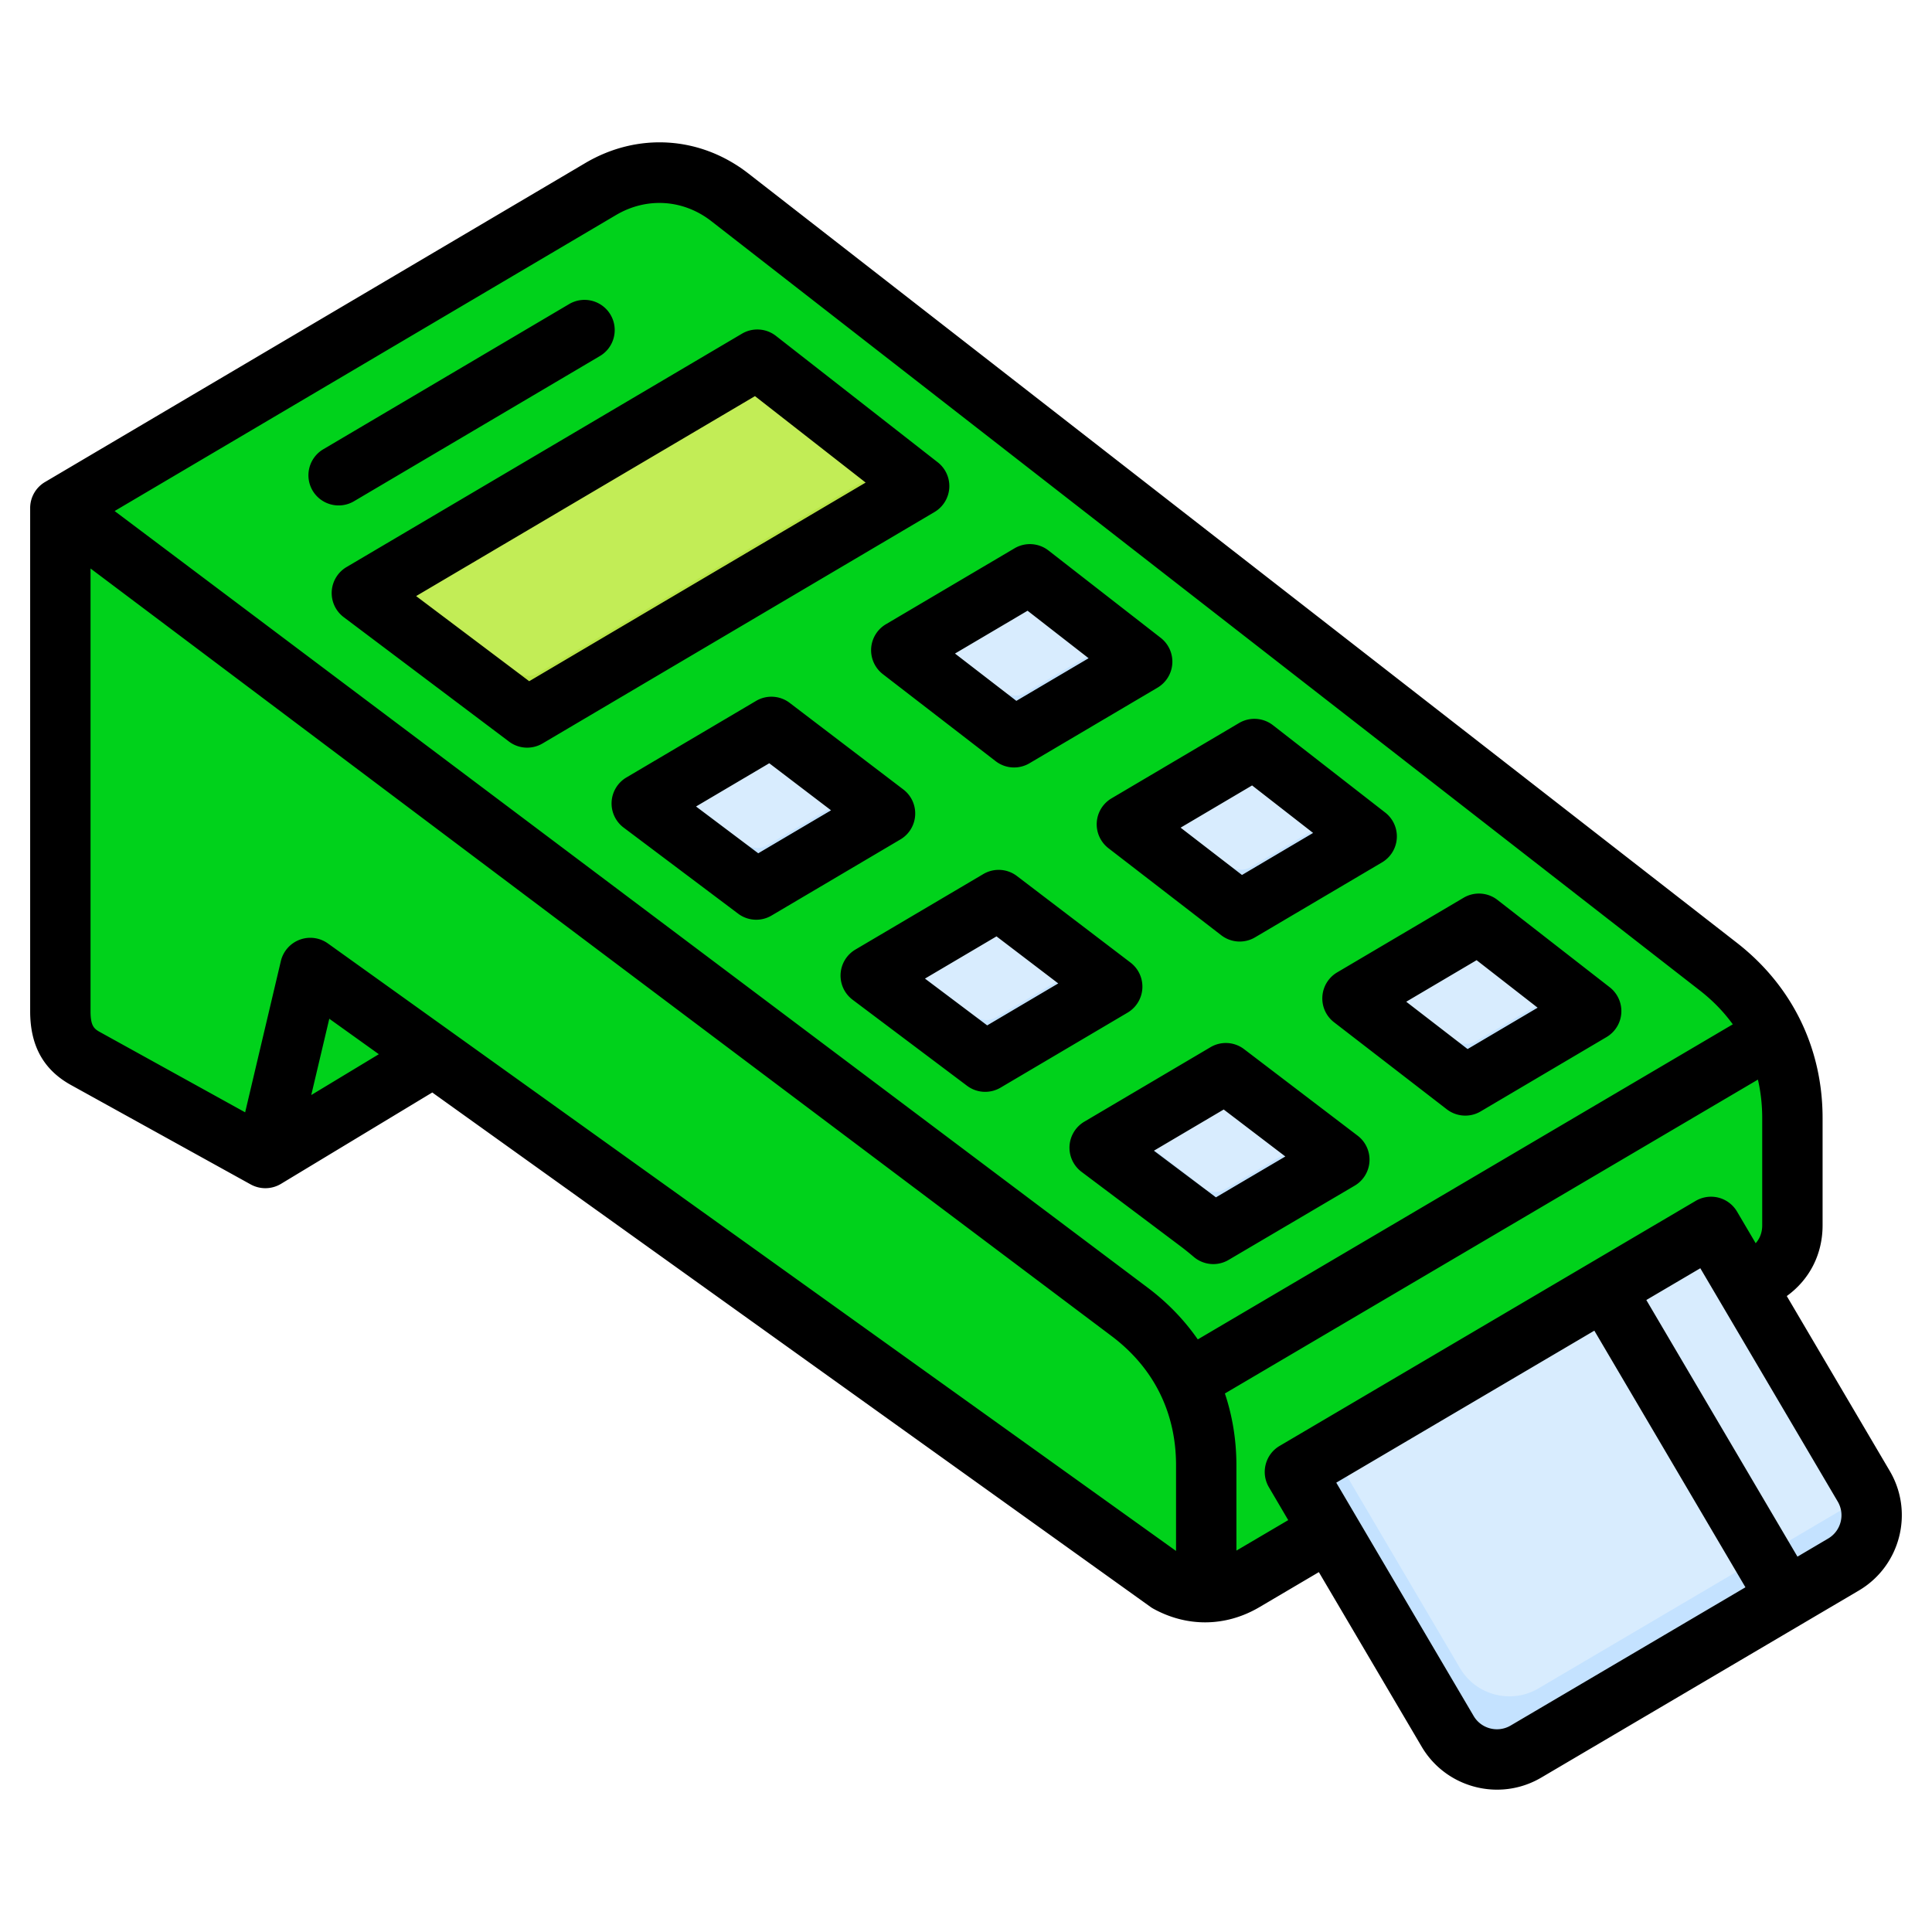 <svg xmlns="http://www.w3.org/2000/svg" xmlns:xlink="http://www.w3.org/1999/xlink" width="512" height="512" x="0" y="0" viewBox="0 0 512 512" style="enable-background:new 0 0 512 512" xml:space="preserve" class=""><g><g fill-rule="evenodd" clip-rule="evenodd"><path fill="#00d21b" d="m69.206 306.416 84.008-49.599-94.009-29.632-18.192 31.476z" opacity="1" data-original="#65788e" class=""></path><path fill="#00d21b" d="M16 134.617v133.376c0 5.703 1.683 9.771 6.674 12.531l46.532 25.892 13.019-49.905 227.277 162.78c6.478 3.582 13.797 3.483 20.176-.274l137.809-81.154c4.79-2.821 7.518-7.594 7.518-13.152v-28.412c0-16.225-6.826-30.187-19.63-40.152L193.435 52.289c-10.092-7.854-23.257-8.698-34.27-2.197z" opacity="1" data-original="#8d9ca8" class=""></path><path fill="#00d21b" d="m470.18 274.266-155.534 91.592c3.309 6.769 5.022 14.33 5.022 22.446v33.601c3.423-.054 6.833-1.017 10.009-2.888l137.809-81.155c4.789-2.821 7.518-7.594 7.518-13.152v-28.412c.001-7.956-1.641-15.368-4.824-22.032z" opacity="1" data-original="#8192a5" class=""></path><path fill="#00d21b" d="M299.362 347.636 16 134.617v133.376c0 5.703 2.886 10.598 7.877 13.357l45.329 25.065 13.019-49.905 227.277 162.78c3.252 1.798 6.715 2.668 10.166 2.614v-33.601c0-16.516-7.098-30.737-20.306-40.667z" opacity="1" data-original="#8192a5" class=""></path><path fill="#00d21b" d="M299.362 347.636 16 134.617v17.518l273.362 205.502c13.208 9.93 20.306 24.151 20.306 40.668v21.077c3.204 1.736 6.608 2.577 10 2.524v-33.601c0-16.518-7.098-30.739-20.306-40.669z" opacity="1" data-original="#65788e" class=""></path><path fill="#c2ed56" d="M237.8 124.282 203.391 97.4c-1.653-1.291-3.813-1.432-5.619-.366l-95.428 56.316c-1.482.874-2.354 2.308-2.451 4.026-.096 1.718.61 3.24 1.985 4.275l35.16 26.463c1.651 1.242 3.769 1.361 5.548.311l94.677-55.897c1.468-.867 2.337-2.28 2.447-3.981.111-1.702-.567-3.215-1.91-4.265z" opacity="1" data-original="#c2ed56"></path><path fill="#b7e546" d="m237.8 124.282-1.51-1.18-93.702 55.322c-1.779 1.051-3.898.932-5.548-.311l-33.689-25.356-1.005.593c-1.482.874-2.354 2.308-2.451 4.026-.096 1.718.61 3.24 1.985 4.275l35.16 26.463c1.651 1.242 3.769 1.361 5.548.311l94.677-55.897c1.468-.867 2.337-2.28 2.447-3.981.109-1.702-.569-3.215-1.912-4.265z" opacity="1" data-original="#b7e546"></path><path fill="#d8ecfe" d="M349.021 302.806a167955.76 167955.76 0 0 1-21.486-16.374c-1.652-1.259-3.784-1.385-5.573-.329L297.918 300.3c-1.491.881-2.366 2.329-2.451 4.059s.642 3.257 2.04 4.28c7.165 5.247 14.634 10.599 21.367 16.114 1.653 1.354 3.865 1.524 5.705.441l23.949-14.104c1.479-.871 2.352-2.298 2.454-4.011s-.596-3.233-1.961-4.273z" opacity="1" data-original="#d8ecfe"></path><path fill="#c4e2ff" d="m349.021 302.806-1.485-1.132-22.958 13.52c-1.841 1.084-4.053.913-5.705-.44-6.282-5.146-13.206-10.151-19.926-15.06l-1.029.607c-1.491.881-2.366 2.329-2.451 4.059s.642 3.257 2.04 4.28c7.165 5.247 14.634 10.599 21.367 16.114 1.653 1.354 3.865 1.524 5.705.441l23.949-14.104c1.479-.871 2.352-2.298 2.454-4.011.102-1.714-.596-3.234-1.961-4.274z" opacity="1" data-original="#c4e2ff" class=""></path><path fill="#d8ecfe" d="m364.273 269.081 21.369 16.488c1.652 1.275 3.799 1.408 5.596.347l24.115-14.239c1.469-.868 2.338-2.282 2.447-3.986.109-1.703-.572-3.217-1.919-4.265l-21.265-16.549c-1.653-1.286-3.809-1.424-5.613-.359l-24.219 14.3c-1.473.87-2.342 2.289-2.448 3.996-.104 1.706.583 3.223 1.937 4.267z" opacity="1" data-original="#d8ecfe"></path><path fill="#c4e2ff" d="m364.273 269.081 21.369 16.488c1.652 1.275 3.799 1.408 5.596.347l24.115-14.239c1.469-.868 2.338-2.282 2.447-3.986.109-1.703-.572-3.217-1.919-4.265l-1.506-1.172-23.137 13.662c-1.797 1.061-3.944.928-5.596-.347l-19.872-15.333-.985.581c-1.473.87-2.342 2.289-2.448 3.996-.105 1.707.582 3.224 1.936 4.268z" opacity="1" data-original="#c4e2ff" class=""></path><path fill="#d8ecfe" d="m331.45 239.783 24.406-14.411c1.469-.868 2.338-2.282 2.447-3.986.109-1.703-.572-3.217-1.919-4.265l-21.264-16.549c-1.653-1.286-3.81-1.425-5.613-.36l-24.511 14.473c-1.473.869-2.342 2.289-2.448 3.996s.582 3.223 1.936 4.268l21.369 16.488c1.652 1.274 3.799 1.408 5.597.346z" opacity="1" data-original="#d8ecfe"></path><path fill="#c4e2ff" d="m331.45 239.783 24.406-14.411c1.469-.868 2.338-2.282 2.447-3.986.109-1.703-.572-3.217-1.919-4.265l-1.506-1.172-23.429 13.834c-1.797 1.061-3.944.928-5.596-.347l-19.871-15.333-.985.581c-1.473.869-2.342 2.289-2.448 3.996s.582 3.223 1.936 4.268l21.369 16.488c1.651 1.275 3.798 1.409 5.596.347z" opacity="1" data-original="#c4e2ff" class=""></path><path fill="#d8ecfe" d="m288.844 256.947-21.519-16.399c-1.652-1.259-3.784-1.385-5.573-.329l-24.559 14.501c-1.482.875-2.354 2.309-2.45 4.027s.612 3.24 1.988 4.274l21.684 16.301c1.651 1.241 3.768 1.359 5.546.309l24.393-14.403c1.477-.872 2.348-2.298 2.449-4.011.102-1.712-.595-3.23-1.959-4.27z" opacity="1" data-original="#d8ecfe"></path><path fill="#c4e2ff" d="m288.844 256.947-1.484-1.131-23.398 13.816c-1.778 1.05-3.896.932-5.546-.309L238.2 254.126l-1.007.594c-1.482.875-2.354 2.309-2.45 4.027s.612 3.24 1.988 4.274l21.684 16.301c1.651 1.241 3.768 1.359 5.546.309l24.393-14.403c1.477-.872 2.348-2.298 2.449-4.011.102-1.712-.595-3.23-1.959-4.27z" opacity="1" data-original="#c4e2ff" class=""></path><path fill="#d8ecfe" d="m271.661 193.651 24.698-14.583c1.47-.868 2.338-2.282 2.447-3.986.109-1.703-.572-3.217-1.919-4.265l-21.265-16.549c-1.653-1.286-3.809-1.424-5.613-.359l-24.802 14.645c-1.473.87-2.342 2.289-2.448 3.996s.582 3.223 1.936 4.268l21.369 16.488c1.653 1.273 3.8 1.406 5.597.345z" opacity="1" data-original="#d8ecfe"></path><path fill="#c4e2ff" d="m271.661 193.651 24.698-14.583c1.47-.868 2.338-2.282 2.447-3.986.109-1.703-.572-3.217-1.919-4.265l-1.506-1.172-23.72 14.006c-1.797 1.061-3.944.928-5.596-.347l-19.872-15.333-.985.581c-1.473.87-2.342 2.289-2.448 3.996s.582 3.223 1.936 4.268l21.369 16.488c1.652 1.275 3.799 1.408 5.596.347z" opacity="1" data-original="#c4e2ff" class=""></path><path fill="#d8ecfe" d="m228.634 211.063-21.519-16.399c-1.652-1.258-3.784-1.384-5.572-.329l-25.021 14.774c-1.482.875-2.354 2.309-2.45 4.027s.612 3.24 1.988 4.274l21.684 16.301c1.651 1.241 3.768 1.359 5.547.309l24.856-14.676c1.477-.872 2.348-2.299 2.449-4.011.099-1.712-.598-3.23-1.962-4.27z" opacity="1" data-original="#d8ecfe"></path><path fill="#c4e2ff" d="m228.634 211.063-1.483-1.13-23.86 14.088c-1.778 1.05-3.896.932-5.547-.309l-20.216-15.197-1.007.594c-1.482.875-2.354 2.309-2.45 4.027s.612 3.24 1.988 4.274l21.684 16.301c1.651 1.241 3.768 1.359 5.547.309l24.856-14.676c1.477-.872 2.348-2.299 2.449-4.011.1-1.712-.597-3.23-1.961-4.27z" opacity="1" data-original="#c4e2ff" class=""></path><path fill="#d8ecfe" d="M493.916 393.863 453.44 325.13l-110.271 64.938 40.476 68.733c4.23 7.183 13.566 9.598 20.749 5.369l84.154-49.557c7.181-4.231 9.597-13.568 5.368-20.75z" opacity="1" data-original="#d8ecfe"></path><path fill="#c4e2ff" d="m352.914 384.329-9.745 5.738 40.476 68.733c4.23 7.183 13.566 9.598 20.749 5.369l84.154-49.557c6.61-3.892 9.183-12.111 6.254-18.995a15.065 15.065 0 0 1-2.968 2.288l-84.154 49.557c-7.182 4.229-16.519 1.814-20.749-5.369z" opacity="1" data-original="#c4e2ff" class=""></path><path d="m200.944 226.128-16.488-12.399 19.407-11.46 16.37 12.47zm41.581-10.079a7.98 7.98 0 0 0-3.13-6.83l-30.11-22.941a7.997 7.997 0 0 0-8.919-.53l-34.36 20.289a8.011 8.011 0 0 0-3.921 6.441 8 8 0 0 0 3.182 6.84l30.341 22.81a7.962 7.962 0 0 0 8.877.49l34.12-20.151a7.96 7.96 0 0 0 3.92-6.418zm29.79-54.201 16.177 12.589-19.147 11.3-16.262-12.54zm-41.449 9.98a7.997 7.997 0 0 1 3.916-6.401l34.082-20.12a8.014 8.014 0 0 1 8.981.57l29.748 23.15a8.017 8.017 0 0 1 3.083 6.831 8.028 8.028 0 0 1-3.921 6.38l-33.941 20.039a8.023 8.023 0 0 1-4.071 1.111 7.973 7.973 0 0 1-4.886-1.67l-29.893-23.06a8.026 8.026 0 0 1-3.098-6.83zm30.75 99.91-16.493-12.4 18.959-11.189 16.361 12.469zm41.119-9.801a7.992 7.992 0 0 1-3.911 6.421l-33.668 19.879a8.034 8.034 0 0 1-4.071 1.111 7.986 7.986 0 0 1-4.811-1.609l-30.331-22.801a8.002 8.002 0 0 1-3.177-6.84 8.012 8.012 0 0 1 3.921-6.45l33.899-20.01a7.984 7.984 0 0 1 8.91.519l30.11 22.941a8.027 8.027 0 0 1 3.129 6.839zm29.079-53.789 16.168 12.589-18.846 11.14-16.262-12.539zm-41.161 9.81a8.02 8.02 0 0 0 3.102 6.83l29.888 23.06a7.992 7.992 0 0 0 8.953.561l33.659-19.87a8.001 8.001 0 0 0 .842-13.201l-29.752-23.15a7.996 7.996 0 0 0-8.981-.579l-33.791 19.96a7.979 7.979 0 0 0-3.92 6.389zm100.661 36.5 16.173 12.591-18.564 10.96-16.258-12.541zm-40.87 9.631a7.986 7.986 0 0 1 3.911-6.391l33.508-19.78a7.995 7.995 0 0 1 8.981.57l29.752 23.15a8.02 8.02 0 0 1 3.069 6.83 7.989 7.989 0 0 1-3.921 6.369l-33.362 19.701a7.898 7.898 0 0 1-4.057 1.111 8.03 8.03 0 0 1-4.891-1.66l-29.888-23.071a7.962 7.962 0 0 1-3.102-6.829zm-28.208 53.218-.042-.029-16.399-12.33 18.498-10.919 16.333 12.449zm37.552-16.339-30.082-22.92a7.967 7.967 0 0 0-8.91-.53l-33.442 19.74a8.025 8.025 0 0 0-3.921 6.45 8.022 8.022 0 0 0 3.182 6.841l25.968 19.519c1.285.96 2.551 1.98 3.761 3.009a8.012 8.012 0 0 0 5.201 1.921 7.96 7.96 0 0 0 4.048-1.11l33.405-19.67a7.977 7.977 0 0 0 3.926-6.411 7.987 7.987 0 0 0-3.136-6.839zm-274.11-181.91 65.158-38.479a8.005 8.005 0 0 1 10.958 2.829c2.241 3.799.984 8.71-2.82 10.949l-65.167 38.481a8.014 8.014 0 0 1-10.962-2.821 8.004 8.004 0 0 1 2.833-10.959zm114.396-14.08-89.798 52.991 29.969 22.559 89.162-52.64zm-112.161 51.74a8.013 8.013 0 0 1 3.921-6.441l104.799-61.849a8.01 8.01 0 0 1 8.99.579l42.88 33.502a8.002 8.002 0 0 1 3.064 6.819 8 8 0 0 1-3.921 6.369l-103.872 61.331a8.051 8.051 0 0 1-4.071 1.109 7.956 7.956 0 0 1-4.805-1.609l-43.802-32.97a7.987 7.987 0 0 1-3.183-6.84zm396.569 251.01-8.138 4.801-40.051-68.011 14.309-8.419 36.422 61.84c2 3.4.861 7.788-2.542 9.789zm-84.149 49.56 62.225-36.64-40.042-68.009-68.391 40.279 36.408 61.84c2 3.399 6.401 4.53 9.8 2.53zm-72.67-46.359 13.73-8.081-5.116-8.71c-2.241-3.801-.975-8.71 2.829-10.951l110.268-64.94c1.831-1.07 4.02-1.379 6.072-.849s3.808 1.861 4.89 3.69l4.938 8.381c1.13-1.271 1.732-2.87 1.732-4.74v-28.42c0-3.541-.391-6.95-1.139-10.201l-141.254 83.18c2 5.981 3.05 12.361 3.05 19.03zM86.887 250.018l224.777 161.001v-22.702c0-13.999-5.921-25.858-17.11-34.268L23.994 150.658v117.351c0 3.92.969 4.659 2.551 5.529l38.422 21.242 9.465-40.092a8.022 8.022 0 0 1 4.985-5.65c2.5-.94 5.296-.57 7.47.98zm-4.401 40.179 4.778-20.22 13.132 9.401zm80.747-233.198-132.857 78.43 273.79 205.829c5.267 3.96 9.701 8.58 13.259 13.699l141.781-83.499c-2.391-3.301-5.309-6.31-8.741-8.98L188.523 58.619c-7.456-5.81-17.147-6.43-25.29-1.62zm337.572 332.819-27.29-46.35c6.048-4.38 9.489-11.091 9.489-18.739v-28.42c0-18.561-8.068-35.061-22.72-46.46L198.346 45.989c-12.751-9.93-29.333-10.991-43.252-2.77l-143.16 84.52a7.997 7.997 0 0 0-3.94 6.889v133.381c0 9.119 3.54 15.509 10.812 19.53l47.638 26.35a8.044 8.044 0 0 0 8.011-.149l40.098-24.22 190.29 136.29c.25.18.508.349.781.5 4.391 2.42 9.07 3.629 13.739 3.629 4.919 0 9.828-1.34 14.37-4.01l15.777-9.3 27.243 46.249c4.311 7.322 12.049 11.401 19.99 11.401 3.991 0 8.03-1.032 11.711-3.201l84.145-49.56c11.007-6.48 14.688-20.7 8.206-31.7z" fill="#000000" opacity="1" data-original="#000000" class=""></path></g></g></svg>